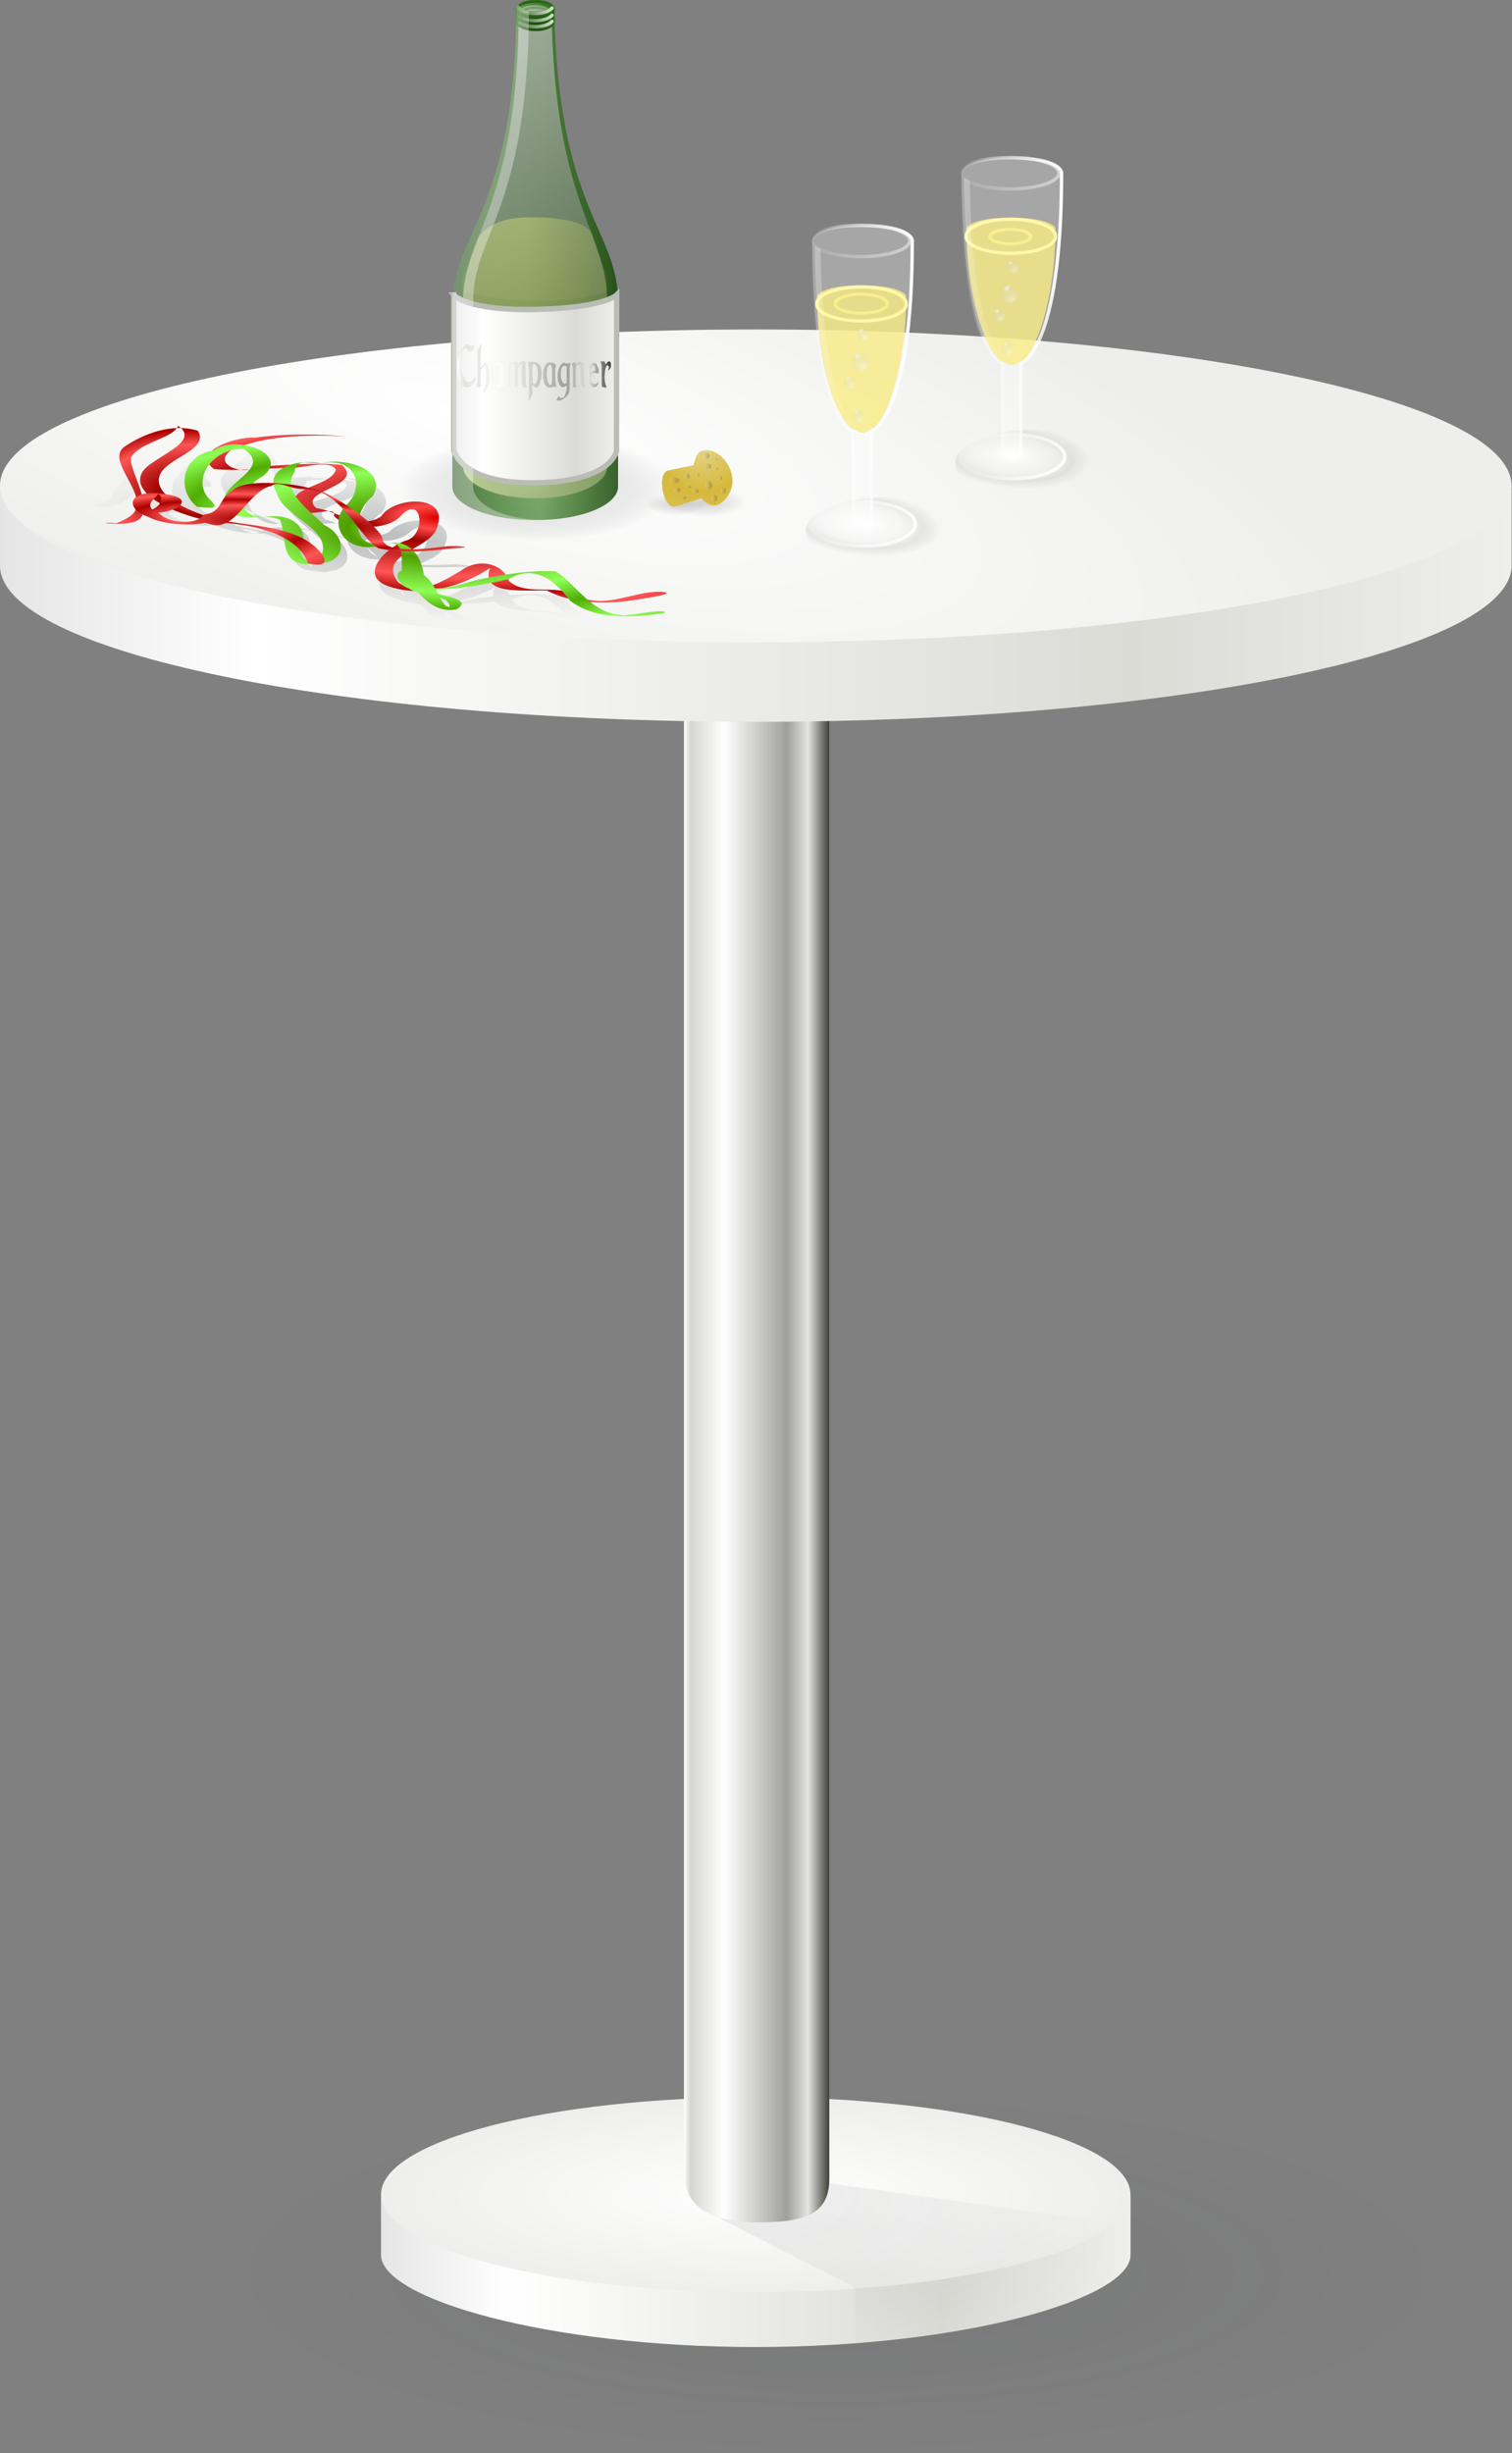 <?xml version="1.0" encoding="UTF-8"?>
<svg version="1.0" viewBox="0 0 225.48 365.68" xmlns="http://www.w3.org/2000/svg" xmlns:xlink="http://www.w3.org/1999/xlink">
<rect x="0" y="0" width="225.48" height="365.68" fill="#808080" stroke="none"/>
<defs>
<linearGradient id="g">
<stop stop-color="#d90000" offset="0"/>
<stop stop-color="#ff4848" offset=".151"/>
<stop stop-color="#9e0000" offset=".319"/>
<stop stop-color="#ff5656" offset=".769"/>
<stop stop-color="#ac0000" offset="1"/>
</linearGradient>
<linearGradient id="d">
<stop stop-color="#fff" stop-opacity="0" offset="0"/>
<stop stop-color="#fff" offset="1"/>
</linearGradient>
<linearGradient id="f">
<stop stop-color="#fff" offset="0"/>
<stop stop-color="#fff" stop-opacity="0" offset="1"/>
</linearGradient>
<linearGradient id="l">
<stop stop-color="#fff" offset="0"/>
<stop stop-color="#fff" stop-opacity="0" offset=".158"/>
<stop stop-color="#fff" stop-opacity="0" offset="1"/>
</linearGradient>
<linearGradient id="a">
<stop stop-color="#fff" offset="0"/>
<stop offset="1"/>
</linearGradient>
<linearGradient id="e">
<stop stop-color="#2f8314" stop-opacity=".498" offset="0"/>
<stop stop-color="#1a480b" offset="1"/>
</linearGradient>
<linearGradient id="k">
<stop stop-color="#fff" offset="0"/>
<stop stop-color="#d5d5d0" offset=".045"/>
<stop stop-color="#fff" offset=".274"/>
<stop stop-color="#9f9f9b" offset=".708"/>
<stop stop-color="#e4e4e3" offset=".854"/>
<stop stop-color="#3f3f38" offset="1"/>
</linearGradient>
<linearGradient id="h">
<stop stop-color="#e5e5e5" offset="0"/>
<stop stop-color="#fff" offset=".169"/>
<stop stop-color="#dbdbd6" offset=".75"/>
<stop stop-color="#eeeeec" offset="1"/>
</linearGradient>
<linearGradient id="m">
<stop stop-color="#fff" offset="0"/>
<stop stop-color="#eeeeec" offset="1"/>
</linearGradient>
<radialGradient id="aa" cx="166.5" cy="558.59" r="76.5" gradientTransform="matrix(1.346 0 0 .4 -45.176 339.03)" gradientUnits="userSpaceOnUse">
<stop stop-color="#2e3436" offset="0"/>
<stop stop-color="#2e3436" stop-opacity="0" offset="1"/>
</radialGradient>
<linearGradient id="bs" x1="35.092" x2="295.1" y1="273.71" y2="273.71" gradientTransform="matrix(.496 0 0 .512 83.229 421.73)" gradientUnits="userSpaceOnUse" xlink:href="#h"/>
<radialGradient id="z" cx="165.09" cy="255.33" r="128.4" gradientTransform="matrix(.502 0 0 .131 82.212 515.54)" gradientUnits="userSpaceOnUse" xlink:href="#m"/>
<radialGradient id="y" cx="157.82" cy="525.65" r="34.416" gradientTransform="matrix(-.153 .866 -2.072 -.367 1271 602.15)" gradientUnits="userSpaceOnUse">
<stop stop-color="#2e3436" offset="0"/>
<stop stop-color="#2e3436" stop-opacity="0" offset="1"/>
</radialGradient>
<linearGradient id="br" x1="152.74" x2="177.74" y1="413.4" y2="413.4" gradientUnits="userSpaceOnUse" xlink:href="#k"/>
<linearGradient id="bq" x1="35.092" x2="295.1" y1="273.71" y2="273.71" gradientUnits="userSpaceOnUse" xlink:href="#h"/>
<radialGradient id="x" cx="115.7" cy="198.02" r="128.4" gradientTransform="matrix(1.23 .372 -.11 .365 -5.363 127.76)" gradientUnits="userSpaceOnUse" xlink:href="#m"/>
<linearGradient id="bp" x1="123.87" x2="123.87" y1="172.7" y2="175.1" gradientTransform="matrix(-1 0 0 -1 254.4 346.7)" gradientUnits="userSpaceOnUse" xlink:href="#e"/>
<linearGradient id="bo" x1="123.87" x2="123.87" y1="172.7" y2="175.1" gradientTransform="matrix(-1 0 0 -1 254.4 347.72)" gradientUnits="userSpaceOnUse" xlink:href="#e"/>
<linearGradient id="bn" x1="123.87" x2="123.87" y1="172.7" y2="175.1" gradientTransform="matrix(-1 0 0 -1 254.4 348.65)" gradientUnits="userSpaceOnUse" xlink:href="#e"/>
<linearGradient id="bm" x1="124.01" x2="130.38" y1="173.39" y2="173.39" gradientTransform="matrix(-1 0 0 -1 254.4 348.51)" gradientUnits="userSpaceOnUse" xlink:href="#d"/>
<linearGradient id="bl" x1="124.01" x2="130.38" y1="173.39" y2="173.39" gradientTransform="matrix(-1 0 0 -1 254.4 347.28)" gradientUnits="userSpaceOnUse" xlink:href="#d"/>
<linearGradient id="bk" x1="124.01" x2="130.38" y1="173.39" y2="173.39" gradientTransform="matrix(-1 0 0 -1 254.4 346.23)" gradientUnits="userSpaceOnUse" xlink:href="#d"/>
<radialGradient id="j" cx="156.73" cy="257.91" r="5.558" gradientTransform="matrix(1 0 0 .367 0 163.35)" gradientUnits="userSpaceOnUse">
<stop stop-color="#2e3436" offset="0"/>
<stop stop-color="#2e3436" stop-opacity="0" offset="1"/>
</radialGradient>
<radialGradient id="w" cx="129.69" cy="259.54" r="20.248" gradientTransform="matrix(1.159 0 0 .448 -22.822 139.22)" gradientUnits="userSpaceOnUse">
<stop stop-color="#fff" offset="0"/>
<stop stop-color="#2e3436" stop-opacity="0" offset="1"/>
</radialGradient>
<radialGradient id="v" cx="111.05" cy="219.76" r="12.391" gradientTransform="matrix(-1.04 .252 -.753 -3.107 405.8 862.33)" gradientUnits="userSpaceOnUse">
<stop stop-color="#eee387" offset="0"/>
<stop stop-color="#eee387" stop-opacity=".627" offset="1"/>
</radialGradient>
<linearGradient id="bj" x1="112.89" x2="141.41" y1="216.26" y2="216.26" gradientUnits="userSpaceOnUse" xlink:href="#e"/>
<linearGradient id="bi" x1="114.84" x2="114.84" y1="172.47" y2="229.38" gradientUnits="userSpaceOnUse">
<stop stop-color="#fff" offset="0"/>
<stop stop-color="#fff" stop-opacity="0" offset="1"/>
</linearGradient>
<linearGradient id="bh" x1="112.91" x2="141.41" y1="216.25" y2="216.25" gradientUnits="userSpaceOnUse">
<stop stop-color="#1a480b" offset="0"/>
<stop stop-color="#2f8314" stop-opacity=".498" offset=".531"/>
<stop stop-color="#1a480b" offset="1"/>
</linearGradient>
<linearGradient id="bg" x1="112.91" x2="141.41" y1="239.03" y2="239.03" gradientTransform="matrix(.984 0 0 1.038 2.086 -9.66)" gradientUnits="userSpaceOnUse" xlink:href="#h"/>
<linearGradient id="bf" x1="160.59" x2="198" y1="166.85" y2="166.85" gradientUnits="userSpaceOnUse" xlink:href="#k"/>
<radialGradient id="u" cx="157.86" cy="250.71" r="6.069" gradientTransform="matrix(-1.914 1.845 -1.822 -1.889 914.95 431.36)" gradientUnits="userSpaceOnUse">
<stop stop-color="#e5d383" offset="0"/>
<stop stop-color="#d6b93c" offset=".449"/>
<stop stop-color="#dcc459" offset="1"/>
</radialGradient>
<linearGradient id="be" x1="156.24" x2="157.47" y1="251.74" y2="251.74" gradientUnits="userSpaceOnUse" xlink:href="#a"/>
<linearGradient id="bd" x1="158.71" x2="159.32" y1="253.78" y2="253.78" gradientUnits="userSpaceOnUse" xlink:href="#a"/>
<linearGradient id="bc" x1="156.36" x2="157.59" y1="255.01" y2="255.01" gradientUnits="userSpaceOnUse" xlink:href="#a"/>
<linearGradient id="bb" x1="159.08" x2="159.94" y1="255.94" y2="255.94" gradientUnits="userSpaceOnUse" xlink:href="#a"/>
<linearGradient id="ba" x1="154.88" x2="155.37" y1="253.28" y2="253.28" gradientUnits="userSpaceOnUse" xlink:href="#a"/>
<linearGradient id="az" x1="152.78" x2="153.76" y1="253.47" y2="253.47" gradientUnits="userSpaceOnUse" xlink:href="#a"/>
<linearGradient id="ay" x1="154.26" x2="155.25" y1="256" y2="256" gradientUnits="userSpaceOnUse" xlink:href="#a"/>
<linearGradient id="ax" x1="151.05" x2="152.16" y1="255.81" y2="255.81" gradientUnits="userSpaceOnUse" xlink:href="#a"/>
<linearGradient id="aw" x1="150.31" x2="151.91" y1="254.15" y2="254.15" gradientUnits="userSpaceOnUse" xlink:href="#a"/>
<linearGradient id="av" x1="153.15" x2="154.01" y1="255.32" y2="255.32" gradientUnits="userSpaceOnUse" xlink:href="#a"/>
<linearGradient id="au" x1="152.16" x2="153.15" y1="257.17" y2="257.17" gradientUnits="userSpaceOnUse" xlink:href="#a"/>
<linearGradient id="at" x1="158.09" x2="158.58" y1="250.56" y2="250.56" gradientUnits="userSpaceOnUse" xlink:href="#a"/>
<linearGradient id="as" x1="158.09" x2="158.58" y1="252.17" y2="252.17" gradientUnits="userSpaceOnUse" xlink:href="#a"/>
<linearGradient id="ar" x1="156.11" x2="157.1" y1="249.95" y2="249.95" gradientUnits="userSpaceOnUse" xlink:href="#a"/>
<linearGradient id="aq" x1="157.47" x2="158.46" y1="257.23" y2="257.23" gradientUnits="userSpaceOnUse" xlink:href="#a"/>
<linearGradient id="ap" x1="123.87" x2="123.87" y1="172.7" y2="175.1" gradientTransform="translate(0 1.817)" gradientUnits="userSpaceOnUse" xlink:href="#e"/>
<linearGradient id="ao" x1="123.87" x2="123.87" y1="172.7" y2="175.1" gradientTransform="translate(0 .794)" gradientUnits="userSpaceOnUse" xlink:href="#e"/>
<linearGradient id="an" x1="123.87" x2="123.87" y1="172.7" y2="175.1" gradientTransform="translate(0 -.133)" gradientUnits="userSpaceOnUse" xlink:href="#e"/>
<linearGradient id="am" x1="112.91" x2="128.25" y1="171.53" y2="260.97" gradientTransform="matrix(1 0 0 -1 0 744.09)" gradientUnits="userSpaceOnUse">
<stop stop-color="#fff" offset="0"/>
<stop stop-color="#fff" stop-opacity="0" offset=".5"/>
<stop stop-color="#fff" stop-opacity=".842" offset="1"/>
</linearGradient>
<linearGradient id="al" x1="124.01" x2="130.38" y1="173.39" y2="173.39" gradientUnits="userSpaceOnUse" xlink:href="#d"/>
<linearGradient id="ak" x1="124.01" x2="130.38" y1="173.39" y2="173.39" gradientTransform="translate(0 1.228)" gradientUnits="userSpaceOnUse" xlink:href="#d"/>
<linearGradient id="aj" x1="124.01" x2="130.38" y1="173.39" y2="173.39" gradientTransform="translate(0 2.28)" gradientUnits="userSpaceOnUse" xlink:href="#d"/>
<radialGradient id="i" cx="180.48" cy="257.58" r="10.128" gradientTransform="matrix(1.016 .106 -.038 .463 7.003 120.32)" gradientUnits="userSpaceOnUse">
<stop stop-color="#fff" offset="0"/>
<stop stop-color="#fff" stop-opacity="0" offset=".403"/>
<stop stop-opacity=".077" offset=".755"/>
<stop stop-opacity="0" offset="1"/>
</radialGradient>
<radialGradient id="t" cx="183.44" cy="259.74" r="10.128" gradientTransform="matrix(1.028 -4.3008e-7 1.5691e-7 .465 -5.07 138.95)" gradientUnits="userSpaceOnUse" xlink:href="#l"/>
<linearGradient id="ai" x1="193.85" x2="173.04" y1="264.76" y2="254.72" gradientUnits="userSpaceOnUse" xlink:href="#f"/>
<linearGradient id="ah" x1="174.55" x2="192.26" y1="236.08" y2="236.08" gradientUnits="userSpaceOnUse" xlink:href="#d"/>
<linearGradient id="ag" x1="192.43" x2="174.32" y1="216.19" y2="209.76" gradientTransform="matrix(.978 0 0 1 3.76 0)" gradientUnits="userSpaceOnUse" xlink:href="#f"/>
<linearGradient id="af" x1="132.03" x2="183.28" y1="251.67" y2="258.72" gradientUnits="userSpaceOnUse" xlink:href="#f"/>
<radialGradient id="c" cx="142.89" cy="210.43" r="2.413" gradientTransform="matrix(1.533 -1.007 .965 1.469 -279.19 45.438)" gradientUnits="userSpaceOnUse">
<stop stop-color="#fff" stop-opacity=".766" offset="0"/>
<stop stop-color="#bbb" stop-opacity="0" offset="1"/>
</radialGradient>
<radialGradient id="b" cx="141.48" cy="208.04" r="1.176" gradientTransform="matrix(.798 -.555 .382 .548 -50.866 172.42)" gradientUnits="userSpaceOnUse">
<stop stop-color="#eeeeec" offset="0"/>
<stop stop-color="#eeeeec" stop-opacity="0" offset="1"/>
</radialGradient>
<radialGradient id="s" cx="183.44" cy="259.74" r="10.128" gradientTransform="matrix(.918 -3.4887e-7 1.4014e-7 .377 40.821 152.08)" gradientUnits="userSpaceOnUse" xlink:href="#l"/>
<linearGradient id="ae" x1="193.85" x2="173.04" y1="264.76" y2="254.72" gradientTransform="matrix(.893 0 0 .811 45.349 39.363)" gradientUnits="userSpaceOnUse" xlink:href="#f"/>
<linearGradient id="ad" x1="174.55" x2="192.26" y1="236.08" y2="236.08" gradientTransform="translate(25.672 -11.634)" gradientUnits="userSpaceOnUse" xlink:href="#d"/>
<linearGradient id="ac" x1="192.43" x2="174.32" y1="216.19" y2="209.76" gradientTransform="matrix(.978 0 0 1 29.431 -11.634)" gradientUnits="userSpaceOnUse" xlink:href="#f"/>
<linearGradient id="ab" x1="132.03" x2="183.28" y1="251.67" y2="258.72" gradientTransform="translate(25.672 -11.634)" gradientUnits="userSpaceOnUse" xlink:href="#f"/>
<radialGradient id="r" cx="95.827" cy="259.92" r="47.865" gradientTransform="matrix(1.067 .131 -.034 .279 6.944 178.73)" gradientUnits="userSpaceOnUse">
<stop stop-color="#2e3436" offset="0"/>
<stop stop-color="#2e3436" stop-opacity="0" offset="1"/>
</radialGradient>
<radialGradient id="q" cx="106.01" cy="256.74" r="37.281" gradientTransform="matrix(1.073 .057 -.019 .352 1.415 164.18)" gradientUnits="userSpaceOnUse" xlink:href="#g" spreadMethod="reflect"/>
<radialGradient id="p" cx="104.18" cy="259.77" r="38.937" gradientTransform="matrix(1.073 .057 -.018 .34 1.17 168.79)" gradientUnits="userSpaceOnUse" spreadMethod="reflect">
<stop stop-color="#42d900" offset="0"/>
<stop stop-color="#98ff48" offset=".151"/>
<stop stop-color="#4f9e00" offset=".319"/>
<stop stop-color="#8fff56" offset=".769"/>
<stop stop-color="#50ac00" offset="1"/>
</radialGradient>
<radialGradient id="o" cx="67.912" cy="254.51" r="20.392" gradientTransform="matrix(1.073 .057 -.029 .542 4.046 114.79)" gradientUnits="userSpaceOnUse" xlink:href="#g" spreadMethod="reflect"/>
<radialGradient id="n" cx="83.883" cy="259.47" r="26.756" gradientTransform="matrix(1.073 .057 -.008 .145 -1.518 219.24)" gradientUnits="userSpaceOnUse" xlink:href="#g" spreadMethod="reflect"/>
</defs>
<g transform="translate(-52.355 -199.53)">
<g transform="matrix(.867 0 0 .867 21.925 50.78)">
<path d="m282 562.59c0 16.91-46.14 30.62-103 30.62s-103-13.71-103-30.62c0-16.9 46.14-30.61 103-30.61s103 13.71 103 30.61z" fill="url(#aa)" opacity=".1"/>
<path d="m229.56 549.24c-49.5-1.62-73.04-2.85-128.93 0v10c0 7.59 28.88 15.84 64.46 15.84 35.59 0 64.47-8.25 64.47-15.84v-10z" fill="url(#bs)"/>
<path d="m229.55 548.88c0 9.26-28.87 16.77-64.46 16.77-35.58 0-64.46-7.51-64.46-16.77 0-9.25 28.88-16.76 64.46-16.76 35.59 0 64.46 7.51 64.46 16.76z" fill="url(#z)"/>
<path d="m176.26 546.72-20.54 4.63 26.47 13.49 0.14 9.63c21.21-1.59 37.64-6.01 44.23-10.88l0.1-9.81-50.4-7.06z" fill="url(#y)" fill-rule="evenodd" opacity=".1"/>
<path d="m152.74 273.16h25v273.03c0 6.13-4.32 7.46-12.5 7.46-8.09 0-12.5-2.83-12.5-8.69v-271.8z" fill="url(#br)"/>
<path d="m295.09 255.09c-99.82-3.16-147.28-5.58-260 0l4e-3 13.44c-4e-3 0.09 0 0.17 0 0.25 0 14.84 58.24 26.88 130 26.88s130-12.04 130-26.88c0-0.08 0.01-0.16 0-0.25v-13.44z" fill="url(#bq)"/>
<path d="m295.09 255.1c0 14.84-58.24 26.89-130 26.89-71.759 0-130-12.05-130-26.89 1e-3 -14.84 58.241-26.89 130-26.89 71.76 0 130 12.05 130 26.89z" fill="url(#x)"/>
<path d="m130.18 173.91c0.16-0.04 0.28-0.17 0.33-0.32 0.05-0.16 0.02-0.77-0.08-0.9 0 0-0.07-0.11-0.19-0.22-0.12-0.1-0.31-0.24-0.56-0.37-0.5-0.26-1.29-0.49-2.47-0.5-1.2-0.01-1.97 0.23-2.47 0.5-0.25 0.13-0.44 0.26-0.56 0.37-0.12 0.12-0.19 0.25-0.19 0.25-0.13 0.16-0.16 0.81-0.07 0.99 0.08 0.19 0.27 0.3 0.47 0.29 0.21-0.01 0.38-0.14 0.45-0.34l0.03-0.03c0.05-0.05 0.18-0.13 0.34-0.22 0.33-0.17 0.94-0.38 2-0.37 1.07 0.01 1.69 0.23 2.03 0.41 0.18 0.08 0.26 0.16 0.32 0.21 0.05 0.06 0.03 0.04 0.03 0.04 0.12 0.2 0.37 0.29 0.59 0.21z" fill="url(#bp)" fill-rule="evenodd"/>
<path d="m130.18 174.94c0.16-0.05 0.28-0.17 0.33-0.33 0.05-0.15 0.02-0.76-0.08-0.89 0 0-0.07-0.11-0.19-0.22s-0.31-0.25-0.56-0.38c-0.5-0.25-1.29-0.49-2.47-0.5-1.2-0.01-1.97 0.24-2.47 0.5-0.25 0.13-0.44 0.26-0.56 0.38-0.12 0.11-0.19 0.25-0.19 0.25-0.13 0.15-0.16 0.8-0.07 0.99 0.08 0.18 0.27 0.29 0.47 0.28 0.21-0.01 0.38-0.14 0.45-0.33l0.03-0.03c0.05-0.05 0.18-0.14 0.34-0.22 0.33-0.18 0.94-0.39 2-0.38 1.07 0.01 1.69 0.23 2.03 0.41 0.18 0.09 0.26 0.17 0.32 0.22l0.03 0.03c0.12 0.2 0.37 0.29 0.59 0.22z" fill="url(#bo)" fill-rule="evenodd"/>
<path d="m130.18 175.86c0.16-0.04 0.28-0.17 0.33-0.32 0.05-0.16 0.02-0.77-0.08-0.9 0 0-0.07-0.11-0.19-0.22s-0.31-0.24-0.56-0.37c-0.5-0.26-1.29-0.49-2.47-0.5-1.2-0.01-1.97 0.23-2.47 0.5-0.25 0.13-0.44 0.26-0.56 0.37-0.12 0.12-0.19 0.25-0.19 0.25-0.13 0.16-0.16 0.81-0.07 0.99 0.08 0.19 0.27 0.3 0.47 0.29 0.21-0.01 0.38-0.14 0.45-0.34l0.03-0.03c0.05-0.05 0.18-0.13 0.34-0.22 0.33-0.17 0.94-0.38 2-0.37 1.07 0.01 1.69 0.23 2.03 0.41 0.18 0.08 0.26 0.16 0.32 0.21 0.05 0.06 0.03 0.04 0.03 0.04 0.12 0.2 0.37 0.29 0.59 0.21z" fill="url(#bn)" fill-rule="evenodd"/>
<path d="m130.14 175.65c-1.28-1.45-4.8-1.22-5.78-0.1" fill="none" opacity=".8" stroke="url(#bm)" stroke-linecap="round" stroke-linejoin="round" stroke-width=".577"/>
<path d="m130.14 174.42c-1.28-1.44-4.8-1.22-5.78-0.1" fill="none" opacity=".8" stroke="url(#bl)" stroke-linecap="round" stroke-linejoin="round" stroke-width=".577"/>
<path d="m130.14 173.37c-1.28-1.45-4.8-1.22-5.78-0.1" fill="none" opacity=".8" stroke="url(#bk)" stroke-linecap="round" stroke-linejoin="round" stroke-width=".577"/>
<path transform="matrix(1.242 0 0 1.242 -37.995 -62.524)" d="m162.29 257.91c0 1.13-2.49 2.04-5.56 2.04s-5.56-0.91-5.56-2.04c0-1.12 2.49-2.03 5.56-2.03s5.56 0.91 5.56 2.03z" fill="url(#j)" opacity=".2"/>
<path transform="matrix(.939 0 0 .939 4.188 16.002)" d="m162.29 257.91c0 1.13-2.49 2.04-5.56 2.04s-5.56-0.91-5.56-2.04c0-1.12 2.49-2.03 5.56-2.03s5.56 0.91 5.56 2.03z" fill="url(#j)" opacity=".2"/>
<path d="m151.01 255.39c0 5.01-10.51 9.07-23.47 9.07s-23.48-4.06-23.48-9.07c0-5 10.52-9.06 23.48-9.06s23.47 4.06 23.47 9.06z" fill="url(#w)" opacity=".4"/>
<path d="m126.48 208.92c-6.47 0-8.25 2.33-9.51 3.87-3.27 10.18-2.22 4.51-2.22 10.52v28.44c0 3.04 5.43 5.47 12.16 5.47h0.5c6.72 0 12.12-2.43 12.12-5.47v-28.44c0-6.41 0.59-1.56-2.64-11.73-0.98-1.44-3.94-2.66-10.41-2.66z" fill="url(#v)" opacity=".7"/>
<path d="m130.41 173.04c0.7 34.83 11 38.03 11 50.42v31.72c0 3.21-6.23 5.79-13.98 5.79h-0.56c-7.75 0-13.98-2.58-13.98-5.79v-31.72c0-11.69 10.77-15.6 11-50.42 0.05-1.94 6.49-2.05 6.52 0z" fill="url(#bj)" opacity=".5"/>
<path d="m127.16 172.47c-1.41 0.01-2.83 0.52-2.85 1.44-0.19 31.36-8.62 37.72-9.47 47.78 3.97 1.06 8.17 1.65 12.54 1.65 4.19 0 8.26-0.54 12.09-1.53-0.72-10.7-8.92-16.33-9.5-47.9-0.01-0.97-1.41-1.45-2.81-1.44z" fill="url(#bi)" opacity=".4"/>
<path d="m127.16 171.53c-1.62 0.02-3.23 0.53-3.25 1.5-0.24 34.83-11 38.75-11 50.44v31.72c0 3.21 6.22 5.78 13.97 5.78h0.56c7.74 0 13.97-2.57 13.97-5.78v-31.72c0-12.39-10.3-15.61-11-50.44-0.02-1.02-1.63-1.51-3.25-1.5zm0 0.94c1.4-0.01 2.8 0.47 2.81 1.44 0.61 33.01 9.56 37.66 9.56 49.4v28.44c0 3.04-5.4 5.47-12.12 5.47h-0.5c-6.73 0-12.16-2.43-12.16-5.47v-28.44c0-11.07 9.36-16.4 9.56-49.4 0.02-0.92 1.44-1.43 2.85-1.44z" fill="url(#bh)" opacity=".7"/>
<path d="m113.14 222.29v26.61s1.02 5.87 14 5.68c13.21-0.19 14-5.48 14-5.48l0.03-26.81s-2.18 2.23-14.01 2.48c-11.84 0.24-14.02-2.48-14.02-2.48z" fill="url(#bg)" stroke="#babdb6" stroke-width=".923"/>
<path transform="scale(.708 1.412)" d="m165.11 167.55c-0.14 0.28-0.38 0.54-0.72 0.77-0.35 0.23-0.8 0.34-1.35 0.34-0.83 0-1.44-0.21-1.85-0.65-0.4-0.44-0.6-1.02-0.6-1.74 0-0.55 0.15-1.03 0.46-1.46 0.3-0.44 0.66-0.78 1.08-1.01 0.42-0.24 0.79-0.36 1.12-0.36 0.06 0 0.19 0.04 0.39 0.11 0.21 0.07 0.35 0.11 0.41 0.11 0.09-0.03 0.18-0.07 0.27-0.1s0.14-0.05 0.16-0.06h0.21v0.31c-0.11 0.2-0.23 0.34-0.36 0.42-0.14 0.08-0.3 0.12-0.5 0.12-0.31 0-0.55-0.08-0.72-0.24-0.16-0.16-0.28-0.24-0.34-0.24-0.42 0-0.73 0.18-0.92 0.55-0.2 0.36-0.3 0.84-0.3 1.42 0 0.59 0.19 1.1 0.57 1.53 0.38 0.44 0.83 0.65 1.34 0.65 0.28 0 0.53-0.05 0.78-0.14 0.25-0.11 0.47-0.23 0.66-0.39h0.16l0.05 0.06m3.45-0.2c0 0.37-0.09 0.7-0.27 1.01s-0.56 0.6-1.15 0.88h-0.21c0.34-0.33 0.56-0.64 0.67-0.91 0.11-0.28 0.17-0.64 0.17-1.08 0-0.25-0.04-0.53-0.12-0.82s-0.21-0.44-0.4-0.44c-0.2 0.12-0.4 0.25-0.6 0.39s-0.3 0.25-0.3 0.35v1.36l0.06 0.27c0.02 0.09 0.04 0.17 0.05 0.23-0.07 0.02-0.17 0.03-0.3 0.04-0.12 0.01-0.24 0.02-0.37 0.02-0.18 0-0.3-0.01-0.37-0.04 0.09-0.46 0.14-0.76 0.17-0.91 0.02-0.15 0.03-0.27 0.03-0.35v-1.46c0-0.04-0.01-0.29-0.05-0.73-0.03-0.45-0.05-0.7-0.05-0.74 0-0.24 0.1-0.44 0.31-0.58 0.2-0.14 0.45-0.3 0.74-0.47h0.1c-0.08 0.22-0.16 0.43-0.24 0.64-0.05 0.31-0.08 0.81-0.08 1.51 0 0.07 0.01 0.13 0.01 0.2s0.01 0.15 0.02 0.22c0 0.07-0.01 0.14-0.03 0.21h0.11c0.21 0 0.38-0.08 0.5-0.24 0.11-0.15 0.21-0.23 0.29-0.23 0.35 0 0.65 0.15 0.92 0.45 0.26 0.3 0.39 0.71 0.39 1.22m3.61 1.3c-0.44-0.04-0.72-0.06-0.84-0.06-0.07 0-0.13 0.02-0.19 0.05-0.05 0.03-0.25 0.04-0.58 0.04-0.54 0-0.94-0.14-1.22-0.42-0.26-0.29-0.4-0.67-0.4-1.15 0-0.45 0.15-0.8 0.45-1.06 0.29-0.26 0.67-0.39 1.12-0.39h0.83l0.73 0.26c-0.04 0.13-0.08 0.26-0.11 0.38s-0.05 0.31-0.05 0.55c0 0.26 0.02 0.55 0.05 0.87 0.04 0.32 0.11 0.63 0.21 0.93m-1.04-1.37v-0.19c0-0.06 0.01-0.13 0.01-0.2 0-0.39-0.04-0.65-0.13-0.78-0.08-0.13-0.19-0.19-0.35-0.19-0.29 0-0.5 0.12-0.63 0.36-0.13 0.23-0.2 0.5-0.2 0.79 0 0.37 0.09 0.68 0.28 0.93 0.19 0.24 0.41 0.37 0.66 0.37 0.15 0 0.25-0.08 0.3-0.23 0.04-0.16 0.06-0.37 0.06-0.65v-0.21m6.43 1.39h-0.54c-0.25 0-0.44-0.05-0.54-0.15-0.11-0.1-0.17-0.33-0.17-0.68v-1.95h-0.44c-0.11 0.05-0.22 0.11-0.33 0.16-0.11 0.07-0.16 0.16-0.16 0.27v2.35h-0.76v-1.85c0-0.36-0.02-0.62-0.05-0.76-0.04-0.15-0.15-0.23-0.33-0.23-0.28 0-0.45 0.09-0.54 0.27-0.08 0.18-0.12 0.44-0.12 0.77 0 0.19 0.01 0.43 0.03 0.73 0.02 0.31 0.03 0.51 0.03 0.62 0 0.1-0.01 0.18-0.01 0.26-0.01 0.07-0.03 0.13-0.05 0.19h-0.29c-0.11 0.01-0.21 0.01-0.32 0.01h-0.14c-0.06 0-0.11 0-0.13-0.01 0.05-0.07 0.09-0.17 0.12-0.28 0.04-0.11 0.05-0.22 0.05-0.32v-1.48c0-0.18-0.05-0.35-0.15-0.51s-0.16-0.26-0.18-0.3l0.93-0.18c0.08 0 0.14 0.01 0.16 0.05 0.03 0.06 0.06 0.12 0.08 0.18 0.04 0 0.18-0.05 0.41-0.14 0.23-0.1 0.45-0.14 0.66-0.14h0.08c0.13 0 0.25 0.02 0.35 0.06s0.17 0.13 0.22 0.28c0.18-0.09 0.38-0.17 0.58-0.26s0.45-0.13 0.74-0.13c0.14 0 0.26 0.02 0.35 0.05 0.1 0.03 0.14 0.11 0.14 0.23v1.15c0 0.8 0.04 1.25 0.12 1.35 0.09 0.1 0.15 0.23 0.2 0.39m3.6-1.61c0 0.31-0.14 0.66-0.4 1.06-0.26 0.39-0.57 0.58-0.91 0.58-0.05 0-0.18-0.03-0.37-0.09-0.19-0.07-0.37-0.17-0.54-0.3-0.02 0.13-0.02 0.23-0.03 0.31v0.79c0 0.06-0.1 0.2-0.29 0.42-0.2 0.22-0.43 0.39-0.69 0.51 0.01-0.06 0.04-0.18 0.09-0.34 0.06-0.16 0.08-0.26 0.08-0.31v-3.07c0-0.15-0.03-0.33-0.1-0.52-0.07-0.21-0.13-0.38-0.18-0.52 0.13-0.03 0.22-0.05 0.28-0.05 0.04 0 0.08 0.01 0.13 0.03 0.06 0.01 0.1 0.02 0.14 0.02h0.59c0.42 0 0.79 0.03 1.1 0.09 0.3 0.06 0.56 0.2 0.77 0.42 0.22 0.22 0.33 0.54 0.33 0.97m-0.93-0.05c0-0.32-0.07-0.6-0.22-0.82-0.14-0.21-0.36-0.32-0.66-0.32-0.19 0-0.31 0.04-0.36 0.13s-0.08 0.25-0.08 0.48v0.24c0 0.66 0.03 1.08 0.08 1.27 0.04 0.18 0.17 0.27 0.36 0.27 0.33 0 0.56-0.13 0.68-0.39 0.13-0.26 0.2-0.55 0.2-0.86m4.51 1.64c-0.44-0.04-0.72-0.06-0.84-0.06-0.07 0-0.14 0.02-0.19 0.05s-0.25 0.04-0.58 0.04c-0.54 0-0.95-0.14-1.22-0.42-0.27-0.29-0.4-0.67-0.4-1.15 0-0.45 0.15-0.8 0.44-1.06 0.3-0.26 0.67-0.39 1.13-0.39h0.83l0.73 0.26c-0.04 0.13-0.08 0.26-0.11 0.38s-0.05 0.31-0.05 0.55c0 0.26 0.02 0.55 0.05 0.87 0.04 0.32 0.11 0.63 0.21 0.93m-1.04-1.37v-0.19c0-0.06 0-0.13 0.01-0.2 0-0.39-0.04-0.65-0.13-0.78-0.08-0.13-0.2-0.19-0.35-0.19-0.29 0-0.5 0.12-0.63 0.36-0.14 0.23-0.2 0.5-0.2 0.79 0 0.37 0.09 0.68 0.28 0.93 0.19 0.24 0.41 0.37 0.66 0.37 0.15 0 0.25-0.08 0.29-0.23 0.05-0.16 0.07-0.37 0.07-0.65v-0.21m4.44-1.35c-0.05 0.09-0.09 0.17-0.12 0.24s-0.04 0.13-0.04 0.18v2.46c0 0.31-0.16 0.57-0.49 0.78-0.32 0.21-0.65 0.36-0.99 0.46-0.33 0.1-0.61 0.17-0.83 0.23h-0.84v-0.11c0.19-0.15 0.29-0.25 0.31-0.32 0.01-0.06 0.02-0.11 0.03-0.15 0.11 0.06 0.23 0.12 0.35 0.18 0.13 0.05 0.27 0.08 0.42 0.08 0.39 0 0.68-0.08 0.84-0.26 0.17-0.17 0.32-0.43 0.46-0.79v-0.41l-0.05-0.06c-0.08 0.04-0.23 0.09-0.44 0.14-0.22 0.05-0.38 0.07-0.5 0.07-0.25 0-0.52-0.11-0.79-0.35-0.28-0.23-0.42-0.57-0.42-1.01 0-0.34 0.1-0.64 0.29-0.88 0.19-0.25 0.41-0.43 0.65-0.55 0.25-0.13 0.44-0.19 0.58-0.19 0.07 0.02 0.15 0.05 0.25 0.07 0.11 0.02 0.25 0.03 0.45 0.03 0.13 0 0.26-0.01 0.4-0.02s0.29-0.04 0.48-0.08v0.26m-0.9 1.94v-1.63c0-0.09-0.04-0.14-0.13-0.17-0.09-0.02-0.2-0.04-0.34-0.04-0.29 0-0.52 0.08-0.69 0.23-0.17 0.14-0.25 0.4-0.25 0.76 0 0.4 0.1 0.7 0.32 0.9 0.21 0.21 0.42 0.31 0.62 0.31 0.15 0 0.26-0.02 0.35-0.07 0.08-0.04 0.12-0.14 0.12-0.29m4.75 0.85h-0.82c-0.2-0.09-0.33-0.22-0.39-0.4-0.06-0.17-0.09-0.41-0.09-0.7v-1.31c0-0.18-0.05-0.29-0.14-0.35s-0.21-0.08-0.36-0.08c-0.3 0-0.5 0.05-0.59 0.16-0.1 0.11-0.15 0.29-0.15 0.55 0 0.15 0.01 0.28 0.01 0.39s0.01 0.21 0.01 0.3c0 0.33 0.01 0.59 0.02 0.79s0.05 0.4 0.11 0.59l-0.99 0.01c0.06-0.07 0.1-0.17 0.13-0.28s0.05-0.22 0.05-0.32v-1.48c0-0.18-0.05-0.35-0.16-0.51-0.1-0.16-0.15-0.26-0.17-0.3l0.69-0.19c0.13 0 0.21 0.03 0.25 0.1 0.04 0.06 0.08 0.13 0.12 0.19 0.21-0.12 0.41-0.2 0.6-0.25 0.19-0.06 0.35-0.09 0.5-0.09 0.06 0 0.19 0.02 0.4 0.06 0.2 0.04 0.36 0.09 0.48 0.17-0.07 0.23-0.1 0.51-0.1 0.84 0 0.42 0.03 0.76 0.1 1.03 0.07 0.26 0.16 0.48 0.27 0.67 0.12 0.19 0.19 0.32 0.22 0.41m3.03-0.7c-0.06 0.16-0.19 0.3-0.37 0.43s-0.44 0.19-0.78 0.19c-0.48 0-0.87-0.13-1.17-0.4-0.3-0.28-0.45-0.63-0.45-1.06 0-0.34 0.13-0.67 0.39-0.99 0.27-0.32 0.64-0.48 1.13-0.48 0.34 0 0.58 0.05 0.73 0.15 0.14 0.1 0.32 0.33 0.52 0.68v0.37c-0.09 0.02-0.18 0.04-0.27 0.05-0.08 0.01-0.14 0.02-0.2 0.02s-0.17-0.01-0.34-0.03c-0.17-0.03-0.3-0.04-0.39-0.04-0.25 0-0.43 0.06-0.55 0.17-0.13 0.1-0.19 0.24-0.19 0.41 0 0.21 0.1 0.4 0.3 0.55 0.2 0.16 0.45 0.23 0.75 0.23 0.14 0 0.28-0.02 0.41-0.07 0.14-0.04 0.27-0.1 0.38-0.18h0.1m-0.89-1.37v-0.31c-0.07-0.11-0.14-0.19-0.19-0.24-0.04-0.05-0.16-0.08-0.33-0.08-0.12 0-0.24 0.11-0.37 0.33-0.05 0.12-0.11 0.24-0.16 0.35v0.21c0.16-0.1 0.31-0.17 0.45-0.2 0.14-0.04 0.27-0.06 0.4-0.06h0.2m3.87-0.71c0 0.15-0.02 0.26-0.07 0.32-0.06 0.06-0.21 0.17-0.46 0.33h-0.17c0.05-0.05 0.1-0.1 0.15-0.16 0.04-0.05 0.07-0.11 0.07-0.17s-0.04-0.12-0.12-0.18c-0.07-0.06-0.14-0.09-0.2-0.09-0.25 0-0.44 0.16-0.57 0.49-0.12 0.32-0.19 0.72-0.19 1.18 0.03 0.12 0.07 0.26 0.12 0.41 0.06 0.16 0.16 0.33 0.31 0.52v0.11h-0.27c-0.06-0.02-0.12-0.03-0.17-0.04-0.06-0.01-0.12-0.02-0.18-0.02-0.03 0-0.07 0-0.12 0.01h-0.1c-0.11 0-0.18-0.03-0.23-0.1-0.04-0.07-0.06-0.22-0.06-0.46v-1.93c0-0.12-0.03-0.23-0.1-0.34-0.09-0.13-0.17-0.23-0.22-0.31h0.97c0.11 0.08 0.17 0.13 0.19 0.16 0.02 0.02 0.05 0.09 0.1 0.22 0.01-0.01 0.11-0.07 0.3-0.19 0.19-0.13 0.35-0.19 0.49-0.19 0.21 0 0.35 0.04 0.42 0.1 0.08 0.07 0.11 0.18 0.11 0.33" fill="url(#bf)"/>
<path d="m150.18 252.42c-2.34 0.24-0.98 7.16 1.24 6.17l4.32-1.36s1.11 1.36 2.35 1.24c1.23-0.12 3.33-2.22 2.96-4.82-0.37-2.59-2.22-4.2-3.58-4.57-2.3-0.42-2.58 0.59-3.09 2.47l-4.2 0.87z" fill="url(#u)" fill-rule="evenodd"/>
<path d="m157.47 251.74c0 0.24-0.28 0.43-0.62 0.43s-0.61-0.19-0.61-0.43 0.27-0.43 0.61-0.43 0.62 0.19 0.62 0.43z" fill="url(#be)" opacity=".2"/>
<path d="m159.32 253.78c0 0.2-0.14 0.37-0.31 0.37s-0.3-0.17-0.3-0.37c0-0.21 0.13-0.37 0.3-0.37s0.31 0.16 0.31 0.37z" fill="url(#bd)" opacity=".2"/>
<path d="m157.59 255.01c0 0.41-0.27 0.74-0.61 0.74s-0.62-0.33-0.62-0.74 0.28-0.74 0.62-0.74 0.61 0.33 0.61 0.74z" fill="url(#bc)" opacity=".2"/>
<path d="m159.94 255.94c0 0.3-0.19 0.55-0.43 0.55s-0.43-0.25-0.43-0.55c0-0.31 0.19-0.56 0.43-0.56s0.43 0.25 0.43 0.56z" fill="url(#bb)" opacity=".2"/>
<path d="m155.37 253.28c0 0.14-0.11 0.25-0.25 0.25-0.13 0-0.24-0.11-0.24-0.25 0-0.13 0.11-0.25 0.24-0.25 0.14 0 0.25 0.12 0.25 0.25z" fill="url(#ba)" opacity=".2"/>
<path d="m153.76 253.47c0 0.24-0.22 0.43-0.49 0.43s-0.49-0.19-0.49-0.43 0.22-0.44 0.49-0.44 0.49 0.2 0.49 0.44z" fill="url(#az)" opacity=".2"/>
<path d="m155.25 256c0 0.2-0.22 0.37-0.5 0.37-0.27 0-0.49-0.17-0.49-0.37 0-0.21 0.22-0.37 0.49-0.37 0.28 0 0.5 0.16 0.5 0.37z" fill="url(#ay)" opacity=".2"/>
<path d="m152.16 255.81c0 0.24-0.25 0.44-0.56 0.44-0.3 0-0.55-0.2-0.55-0.44s0.25-0.43 0.55-0.43c0.31 0 0.56 0.19 0.56 0.43z" fill="url(#ax)" opacity=".2"/>
<path d="m151.91 254.15c0 0.27-0.36 0.49-0.8 0.49s-0.8-0.22-0.8-0.49c0-0.28 0.36-0.5 0.8-0.5s0.8 0.22 0.8 0.5z" fill="url(#aw)" opacity=".2"/>
<path d="m154.01 255.32c0 0.1-0.19 0.18-0.43 0.18s-0.43-0.08-0.43-0.18 0.19-0.19 0.43-0.19 0.43 0.09 0.43 0.19z" fill="url(#av)" opacity=".2"/>
<path d="m153.15 257.17c0 0.17-0.22 0.31-0.5 0.31-0.27 0-0.49-0.14-0.49-0.31s0.22-0.31 0.49-0.31c0.28 0 0.5 0.14 0.5 0.31z" fill="url(#au)" opacity=".2"/>
<path d="m158.58 250.56c0 0.14-0.11 0.25-0.25 0.25-0.13 0-0.24-0.11-0.24-0.25 0-0.13 0.11-0.24 0.24-0.24 0.14 0 0.25 0.11 0.25 0.24z" fill="url(#at)" opacity=".2"/>
<path d="m158.58 252.17c0 0.14-0.11 0.25-0.25 0.25-0.13 0-0.24-0.11-0.24-0.25s0.11-0.25 0.24-0.25c0.14 0 0.25 0.11 0.25 0.25z" fill="url(#as)" opacity=".2"/>
<path d="m157.1 249.95c0 0.27-0.22 0.49-0.49 0.49-0.28 0-0.5-0.22-0.5-0.49 0-0.28 0.22-0.5 0.5-0.5 0.27 0 0.49 0.22 0.49 0.5z" fill="url(#ar)" opacity=".2"/>
<path d="m158.46 257.23c0 0.34-0.22 0.62-0.5 0.62-0.27 0-0.49-0.28-0.49-0.62s0.22-0.61 0.49-0.61c0.28 0 0.5 0.27 0.5 0.61z" fill="url(#aq)" opacity=".2"/>
<path d="m124.22 174.6c-0.16 0.05-0.28 0.17-0.33 0.32-0.05 0.16-0.02 0.77 0.08 0.9 0 0 0.07 0.11 0.19 0.22s0.31 0.25 0.56 0.37c0.5 0.26 1.29 0.49 2.47 0.5 1.2 0.01 1.97-0.23 2.47-0.5 0.25-0.13 0.44-0.26 0.56-0.37 0.12-0.12 0.19-0.25 0.19-0.25 0.13-0.15 0.16-0.81 0.08-0.99-0.09-0.18-0.28-0.3-0.48-0.29-0.2 0.02-0.38 0.15-0.45 0.34l-0.03 0.03c-0.05 0.05-0.18 0.13-0.34 0.22-0.33 0.17-0.94 0.38-2 0.37-1.07-0.01-1.69-0.23-2.03-0.4-0.17-0.09-0.26-0.17-0.32-0.22l-0.03-0.03c-0.12-0.21-0.37-0.3-0.59-0.22z" fill="url(#ap)" fill-rule="evenodd"/>
<path d="m124.22 173.58c-0.16 0.04-0.28 0.17-0.33 0.32-0.05 0.16-0.02 0.77 0.08 0.9 0 0 0.07 0.11 0.19 0.22s0.31 0.24 0.56 0.37c0.5 0.26 1.29 0.49 2.47 0.5 1.2 0.01 1.97-0.23 2.47-0.5 0.25-0.13 0.44-0.26 0.56-0.37 0.12-0.12 0.19-0.25 0.19-0.25 0.13-0.15 0.16-0.81 0.08-0.99-0.09-0.19-0.28-0.3-0.48-0.29s-0.38 0.14-0.45 0.34l-0.03 0.03c-0.05 0.05-0.18 0.13-0.34 0.22-0.33 0.17-0.94 0.38-2 0.37-1.07-0.01-1.69-0.23-2.03-0.41-0.17-0.08-0.26-0.16-0.32-0.21-0.05-0.06-0.03-0.04-0.03-0.04-0.12-0.2-0.37-0.29-0.59-0.21z" fill="url(#ao)" fill-rule="evenodd"/>
<path d="m124.22 172.65c-0.16 0.05-0.28 0.17-0.33 0.32-0.05 0.16-0.02 0.77 0.08 0.9 0 0 0.07 0.11 0.19 0.22s0.31 0.25 0.56 0.37c0.5 0.26 1.29 0.49 2.47 0.5 1.2 0.01 1.97-0.23 2.47-0.5 0.25-0.13 0.44-0.26 0.56-0.37 0.12-0.12 0.19-0.25 0.19-0.25 0.13-0.15 0.16-0.81 0.08-0.99-0.09-0.18-0.28-0.3-0.48-0.29-0.2 0.02-0.38 0.15-0.45 0.34l-0.03 0.03c-0.05 0.05-0.18 0.13-0.34 0.22-0.33 0.17-0.94 0.38-2 0.37-1.07-0.01-1.69-0.23-2.03-0.4-0.17-0.09-0.26-0.17-0.32-0.22l-0.03-0.03c-0.12-0.21-0.37-0.3-0.59-0.22z" fill="url(#an)" fill-rule="evenodd"/>
<path d="m124.22 172.38c-0.2 0.19-0.31 0.4-0.31 0.65-0.24 34.83-11 38.75-11 50.44v31.72c0 3.21 6.22 5.78 13.97 5.78h1.21c-6.49-0.15-11.62-2.67-11.62-5.78v-31.72c0-11.64 9.34-15.59 9.62-49.97-0.8-0.2-1.44-0.61-1.87-1.12z" fill="url(#am)" opacity=".4"/>
<path d="m124.26 172.87c1.28 1.44 4.8 1.21 5.79 0.09" fill="none" opacity=".8" stroke="url(#al)" stroke-linecap="round" stroke-linejoin="round" stroke-width=".577"/>
<path d="m124.26 174.09c1.28 1.45 4.8 1.22 5.79 0.1" fill="none" opacity=".8" stroke="url(#ak)" stroke-linecap="round" stroke-linejoin="round" stroke-width=".577"/>
<path d="m124.26 175.15c1.28 1.44 4.8 1.21 5.79 0.09" fill="none" opacity=".8" stroke="url(#aj)" stroke-linecap="round" stroke-linejoin="round" stroke-width=".577"/>
<path transform="matrix(.452 0 0 .394 126.12 123.72)" d="m190.73 224.67a7.659 3.042 0 1 1-15.31 0 7.659 3.042 0 1 1 15.31 0z" fill="none" stroke="#fff8ab" stroke-linecap="round" stroke-linejoin="round" stroke-width="1.366"/>
<path transform="matrix(.581 0 0 .52 76.864 106.95)" d="m190.73 224.67a7.659 3.042 0 1 1-15.31 0 7.659 3.042 0 1 1 15.31 0z" fill="none" stroke="#fff8ab" stroke-linecap="round" stroke-linejoin="round" stroke-width="1.048"/>
<path transform="matrix(1.326 0 0 1.181 -56.114 -43.958)" d="m193.57 259.74a10.128 4.71 0 1 1-20.25 0 10.128 4.71 0 1 1 20.25 0z" fill="url(#i)"/>
<path transform="matrix(.893 0 0 .811 19.677 50.997)" d="m193.57 259.74c0 2.6-4.54 4.71-10.13 4.71s-10.12-2.11-10.12-4.71 4.53-4.71 10.12-4.71 10.13 2.11 10.13 4.71z" fill="url(#t)" stroke="url(#ai)" stroke-linecap="round" stroke-linejoin="round" stroke-width=".677"/>
<path d="m174.8 212.89s0.06-2.62 8.61-2.55 8.6 2.55 8.6 2.55c0 30.74-7 32.86-7 32.86l0.02 15.58s-0.22 0.5-1.58 0.5c-1.35 0-1.57-0.5-1.57-0.5l-0.08-15.58s-6.93-1.98-7-32.86z" fill="#fff" opacity=".3"/>
<path d="m175.64 222.4s0.83-1.83 7.77-1.78 7.55 1.78 7.55 1.78c0 13.57-4.08 22.91-6.25 23.02 0 0-0.65 0.54-1.3 0.54s-1.3-0.54-1.3-0.54c-2.17-0.11-6.47-9.21-6.47-23.02z" fill="#f7ea82" opacity=".8"/>
<path d="m174.8 212.89s0.06-2.62 8.61-2.55 8.6 2.55 8.6 2.55c0 30.74-7 32.86-7 32.86l0.02 15.58s-0.22 0.5-1.58 0.5c-1.35 0-1.57-0.5-1.57-0.5l-0.08-15.58s-6.93-1.98-7-32.86z" fill="none" stroke="url(#ah)" stroke-linecap="round" stroke-linejoin="round" stroke-width=".577"/>
<path d="m191.56 212.97c0 1.5-3.75 2.72-8.37 2.72s-8.37-1.22-8.37-2.72 3.75-2.71 8.37-2.71 8.37 1.21 8.37 2.71z" fill="none" opacity=".5" stroke="url(#ag)" stroke-linecap="round" stroke-linejoin="round" stroke-width=".577"/>
<path d="m175.25 213.72c0.2 30.03 7 32.03 7 32.03l0.06 15.91s0.35 0.17 0.97 0.22l-0.06-16.13s-6.68-1.99-6.97-31.41c-0.41-0.2-0.76-0.39-1-0.62z" fill="url(#af)"/>
<g transform="matrix(.668 0 0 .668 88.079 93.902)">
<path d="m144.57 209.35c0 1.33-1.08 2.41-2.41 2.41s-2.41-1.08-2.41-2.41 1.08-2.41 2.41-2.41 2.41 1.08 2.41 2.41z" fill="url(#c)" opacity=".5"/>
<path d="m142.5 207.51c0.14 0.41-0.26 0.95-0.89 1.23-0.64 0.27-1.27 0.16-1.41-0.24s0.26-0.95 0.9-1.22c0.63-0.27 1.26-0.17 1.4 0.23z" fill="url(#b)"/>
</g>
<g transform="matrix(.469 0 0 .469 114.57 139.17)">
<path d="m144.57 209.35c0 1.33-1.08 2.41-2.41 2.41s-2.41-1.08-2.41-2.41 1.08-2.41 2.41-2.41 2.41 1.08 2.41 2.41z" fill="url(#c)" opacity=".5"/>
<path d="m142.5 207.51c0.14 0.41-0.26 0.95-0.89 1.23-0.64 0.27-1.27 0.16-1.41-0.24s0.26-0.95 0.9-1.22c0.63-0.27 1.26-0.17 1.4 0.23z" fill="url(#b)"/>
</g>
<g transform="matrix(.469 0 0 .469 116.02 144.94)">
<path d="m144.57 209.35c0 1.33-1.08 2.41-2.41 2.41s-2.41-1.08-2.41-2.41 1.08-2.41 2.41-2.41 2.41 1.08 2.41 2.41z" fill="url(#c)" opacity=".5"/>
<path d="m142.5 207.51c0.14 0.41-0.26 0.95-0.89 1.23-0.64 0.27-1.27 0.16-1.41-0.24s0.26-0.95 0.9-1.22c0.63-0.27 1.26-0.17 1.4 0.23z" fill="url(#b)"/>
</g>
<g transform="matrix(.469 0 0 .469 116.88 130.9)">
<path d="m144.57 209.35c0 1.33-1.08 2.41-2.41 2.41s-2.41-1.08-2.41-2.41 1.08-2.41 2.41-2.41 2.41 1.08 2.41 2.41z" fill="url(#c)" opacity=".5"/>
<path d="m142.5 207.51c0.14 0.41-0.26 0.95-0.89 1.23-0.64 0.27-1.27 0.16-1.41-0.24s0.26-0.95 0.9-1.22c0.63-0.27 1.26-0.17 1.4 0.23z" fill="url(#b)"/>
</g>
<path transform="matrix(1.326 0 0 1.181 -30.443 -55.592)" d="m193.57 259.74a10.128 4.71 0 1 1-20.25 0 10.128 4.71 0 1 1 20.25 0z" fill="url(#i)"/>
<path d="m218.23 250.06c0 2.11-4.05 3.82-9.04 3.82-5 0-9.05-1.71-9.05-3.82s4.05-3.82 9.05-3.82c4.99 0 9.04 1.71 9.04 3.82z" fill="url(#s)" stroke="url(#ae)" stroke-linecap="round" stroke-linejoin="round" stroke-width=".577"/>
<path d="m200.47 201.25s0.06-2.62 8.61-2.55 8.61 2.55 8.61 2.55c0 30.74-7 32.87-7 32.87l0.01 15.58s-0.22 0.49-1.58 0.49c-1.35 0-1.57-0.49-1.57-0.49l-0.08-15.58s-6.92-1.99-7-32.87z" fill="#fff" opacity=".3"/>
<path d="m201.32 210.76s0.82-1.82 7.76-1.77 7.55 1.77 7.55 1.77c0 13.58-4.08 22.92-6.25 23.03 0 0-0.65 0.54-1.3 0.54s-1.3-0.54-1.3-0.54c-2.17-0.11-6.46-9.22-6.46-23.03z" fill="#f7eb85" opacity=".8"/>
<path d="m200.47 201.25s0.06-2.62 8.61-2.55 8.61 2.55 8.61 2.55c0 30.74-7 32.87-7 32.87l0.01 15.58s-0.22 0.49-1.58 0.49c-1.35 0-1.57-0.49-1.57-0.49l-0.08-15.58s-6.92-1.99-7-32.87z" fill="none" stroke="url(#ad)" stroke-linecap="round" stroke-linejoin="round" stroke-width=".577"/>
<path d="m217.23 201.34c0 1.5-3.75 2.71-8.37 2.71s-8.37-1.21-8.37-2.71 3.75-2.72 8.37-2.72 8.37 1.22 8.37 2.72z" fill="none" opacity=".5" stroke="url(#ac)" stroke-linecap="round" stroke-linejoin="round" stroke-width=".577"/>
<path transform="matrix(1 0 0 .931 25.882 3.021)" d="m190.73 224.67a7.659 3.042 0 1 1-15.31 0 7.659 3.042 0 1 1 15.31 0z" fill="none" stroke="#fff8ab" stroke-linecap="round" stroke-linejoin="round" stroke-width=".598"/>
<path d="m200.92 202.08c0.2 30.04 7 32.04 7 32.04l0.06 15.9s0.35 0.18 0.97 0.22l-0.06-16.12s-6.68-1.99-6.97-31.41c-0.41-0.2-0.76-0.39-1-0.63z" fill="url(#ab)"/>
<g transform="matrix(.668 0 0 .668 113.75 82.268)">
<path d="m144.57 209.35c0 1.33-1.08 2.41-2.41 2.41s-2.41-1.08-2.41-2.41 1.08-2.41 2.41-2.41 2.41 1.08 2.41 2.41z" fill="url(#c)" opacity=".5"/>
<path d="m142.5 207.51c0.14 0.41-0.26 0.95-0.89 1.23-0.64 0.27-1.27 0.16-1.41-0.24s0.26-0.95 0.9-1.22c0.63-0.27 1.26-0.17 1.4 0.23z" fill="url(#b)"/>
</g>
<g transform="matrix(.469 0 0 .469 140.25 127.53)">
<path d="m144.57 209.35c0 1.33-1.08 2.41-2.41 2.41s-2.41-1.08-2.41-2.41 1.08-2.41 2.41-2.41 2.41 1.08 2.41 2.41z" fill="url(#c)" opacity=".5"/>
<path d="m142.5 207.51c0.14 0.41-0.26 0.95-0.89 1.23-0.64 0.27-1.27 0.16-1.41-0.24s0.26-0.95 0.9-1.22c0.63-0.27 1.26-0.17 1.4 0.23z" fill="url(#b)"/>
</g>
<g transform="matrix(.469 0 0 .469 141.69 133.3)">
<path d="m144.57 209.35c0 1.33-1.08 2.41-2.41 2.41s-2.41-1.08-2.41-2.41 1.08-2.41 2.41-2.41 2.41 1.08 2.41 2.41z" fill="url(#c)" opacity=".5"/>
<path d="m142.5 207.51c0.14 0.41-0.26 0.95-0.89 1.23-0.64 0.27-1.27 0.16-1.41-0.24s0.26-0.95 0.9-1.22c0.63-0.27 1.26-0.17 1.4 0.23z" fill="url(#b)"/>
</g>
<g transform="matrix(.469 0 0 .469 142.55 119.27)">
<path d="m144.57 209.35c0 1.33-1.08 2.41-2.41 2.41s-2.41-1.08-2.41-2.41 1.08-2.41 2.41-2.41 2.41 1.08 2.41 2.41z" fill="url(#c)" opacity=".5"/>
<path d="m142.5 207.51c0.14 0.41-0.26 0.95-0.89 1.23-0.64 0.27-1.27 0.16-1.41-0.24s0.26-0.95 0.9-1.22c0.63-0.27 1.26-0.17 1.4 0.23z" fill="url(#b)"/>
</g>
<path transform="matrix(1 0 0 .931 .21 14.655)" d="m190.73 224.67a7.659 3.042 0 1 1-15.31 0 7.659 3.042 0 1 1 15.31 0z" fill="none" stroke="#fff8ab" stroke-linecap="round" stroke-linejoin="round" stroke-width=".598"/>
<path d="m92.803 249.29c-3.871-0.42-9.953-4.9-13.791-4.69-1.588-0.2-4.014 0.09-5.844 0.75 0.252-0.48 0.264-1.01-0.103-1.65-0.945-0.35-1.917-0.56-2.898-0.65 2.765 2.74-3.389 8.68-4.898 10.88-0.679 0.98-0.733 1.92-0.378 2.81-5.159-1.02-6.425 1-4.28 2.62-0.383 0-0.793-0.02-1.242-0.07 0.452 0.06 0.911 0.13 1.364 0.19 0.383 0.27 0.857 0.53 1.429 0.76 2.181 1.3 6.752 1.99 9.681 1.62 0.221 0.1 0.478 0.19 0.846 0.28 2.335 0.9 5.147 1.18 7.844 1.15 1.674 0.5 3.269 1.14 4.632 1.96 0.176 2.26 0.508 4.49 4.39 4.49 1.047 0.27 1.792 0.27 2.13 0.02 4.08-0.27 4.072-4.04 0.694-5.95 0.914 0.04 1.668 0.13 2.336 0.27 0.246 2.08 2.473 3.92 5.945 3.65 0.17 0.11 0.38 0.22 0.57 0.32 0.6 0.18 1.19 0.33 1.81 0.46-2.68 1.7-4.355 4.43 0.01 5.94 1.24 0.45 2.54 0.73 3.82 0.88 0.24 0.1 0.49 0.2 0.74 0.29 1.44 1.81 3.53 3.5 6.42 3.17 2.47-1.23-0.6-1.88-3.05-2.74-0.11-0.21-0.21-0.42-0.33-0.65 3.21 0.1 6.45-0.06 9.59-0.41 1.46 1.8 6.77 1.63 9.51 1.94 1.11 0.65 2.31 1.15 3.57 1.54 0.09 0.13 0.2 0.25 0.29 0.38 4.09 3.47 10.61 3.44 16.03 3.13 0.69-0.78-5.29-0.08-6.96-0.14-2.43-0.27-4.16-1.28-5.64-2.55 2.37 0.34 4.79 0.4 7.11 0.26 1.49-0.13 9.08-0.54 4.87-1.06-4.21-0.28-8.35 1.57-12.43 0.38-1.75-1.62-3.19-3.54-5.16-4.9-2.88-0.33-5.77-0.31-8.61-0.11-1.45-2.12-4.9-2.79-7.64-1.18-1.41 0.64-3.14 1.5-4.94 1.96-0.39-0.64-0.86-1.24-1.49-1.69-0.07-1.34-0.48-2.81-1.41-3.91 2.44 0.13 4.89 0.05 7.14-0.01 3.43 0.12 0.72-0.37-1.17-0.43-1.65 0.05-4.05 0.19-6.23 0.06 2.03-0.92 4.25-1.85 4.61-3.63 1.91-4.71-7.13-5.06-9.64-2.01-1.27 0.7-2.598 0.74-3.911 0.45 0.331-1.51 1.346-3.04 2.661-3.75 2.77-3.8-3.442-6.45-8.069-5.97h0.236c5.69-0.16 6.369 4.53 3.423 6.87-0.675 0.51-1.155 1.09-1.426 1.7-0.315-0.13-0.654-0.25-0.968-0.38 0.036 0.11 0.046 0.23-0.017 0.41 0.204 0.25 0.455 0.49 0.76 0.7-0.062 0.31-0.072 0.62-0.045 0.92-0.549-0.09-1.139-0.18-1.625-0.27-0.373-0.12-0.8-0.25-1.24-0.37-0.529-0.54-1.132-1.12-1.751-1.73 1.012 0.04 2.104-0.1 2.887-0.08-0.657-0.26-1.3-0.49-1.953-0.63-3.219-3.05 8.727-2.85 4.829-6.57-2.484-0.42-4.968-0.57-7.466-0.64 0.801-0.49 2.104-0.04 3.784 0.05-1.644-0.39-3.512-0.42-5.066-0.09-1.171-0.02-2.34-0.04-3.511-0.06 0.51-1.59-3.878-7.32-6.463-7.89 5.422-1.24 13.8 3.45 19.551 4.07-1.282-0.18-2.576-0.33-3.867-0.47zm-0.644 4.44c0.074 0.01 0.156 0.03 0.23 0.05 0.112-0.02 0.228-0.02 0.342-0.03-0.197 0-0.385-0.01-0.572-0.02zm0.806 7.79c0.345 0.13 0.685 0.27 1.031 0.42-0.092-0.29-0.48-0.41-1.031-0.42zm-22.798-18.47c-0.134-0.13-0.271-0.26-0.459-0.4-0.062 0.14-0.146 0.25-0.247 0.36 0.233 0.01 0.474 0.02 0.706 0.04zm-0.706-0.04c-3.326-0.12-4.463 5.25-6.979 6.6-3.28 1.94-6.395 4.09-8.13 6.99 0.021 0.95-2.41 1.73-3.428 2.02-1.076-0.16-1.635-0.22-1.8-0.22 0.111 0.05 0.784 0.18 1.625 0.27 0.022 0 0.035 0.02 0.067 0.01 0.808 0.08 1.73 0.12 2.399 0.02 5.609-0.27 5.854-5.48 10.261-7.26 1.659-2.32 4.556-6.75 5.985-8.43zm7.485 3.26c1.907 1.35 1.725 2.38 0.808 3.35-1.413 1.49-4.562 2.79-4.624 4.61-0.066 4.24 8.437 6.58 11.355 8.01-1.854-0.06-3.473 0.1-4.372 0.61-1.291-0.27-2.565-0.51-3.795-0.78-0.206-0.04-0.418-0.08-0.627-0.13-0.516-0.3-1.033-0.6-1.588-0.85 0.048-0.04 0.111-0.08 0.151-0.13-0.167-0.68-1.32-0.69-2.149-0.41-0.105-0.01-0.196-0.01-0.303-0.01-2.643-1.37-4.553-3.43-3.625-5.77 0.139-0.38 0.422-0.71 0.769-1.03-0.65 1.81-2.327-0.28-0.542 1.23 1.682 0.15 4.401 1.04 2.077-1.21-1.497-1.8-1.04-3.92 0.465-5.46 0.167 0.26 0.394 0.54 0.745 0.82 1.49 0.23 2.973 0.35 4.482 0.43-2.119-0.4-3.73-1.87-1.366-3.22-0.455-3.79 1.394-0.14 2.139-0.06zm0.808 3.35c-0.482-0.02-0.967-0.03-1.448-0.05 0.478 0.08 0.964 0.09 1.448 0.05zm14.978 4.4c0.913 0.09 1.644 0.35 2.048 0.95-0.834 2.14-5.915 2.23-7.163 3.79-0.805-1.29-1.042-2.59 0.029-3.83 0.069-0.3 0.153-0.55 0.261-0.75 1.599-0.04 3.404-0.31 4.825-0.16zm-6.976 0.05c-1.608 0.7-2.446 1.96-1.386 3.86 0.355 1.79 2.206 3.25 3.961 4.68-0.635-0.1-1.263-0.17-1.9-0.23-1.035-0.54-2.418-0.84-4.074-0.72-6.187-0.17-5.87-9.44-2.46-10.75 0.624-0.39 3.255 3.48 3.499 3.09 0.792 0.02 1.571 0.03 2.36 0.07zm-21.776 2.65c0.886 0.21 0.836 1.71-1.101 2.36-0.94-0.91 0.382-1.63 1.101-2.36zm43.51 5.52c1.86 0.22 1.39 4.64-1.62 4.98-0.3 0.09-0.61 0.21-0.92 0.33-0.53-0.14-1.14-0.22-1.8-0.2 0.6-0.01 1.03 0.13 1.34 0.39-0.27 0.12-0.54 0.25-0.8 0.39-0.79-0.28-1.37-0.67-1.61-1.22 0.25-1.06-1.69-1.75-4.049-2.28-5e-3 -0.1-0.034-0.2-0.031-0.3 2.69 0.54 5.85 0.26 7.38-1.1 0.87-0.78 1.59-1.05 2.11-0.99zm-40.488-3.12c1.107 0.79 2.486 1.48 3.918 1.99-1.79 0.83-5.494 0.26-6.908-1.33-0.08-0.04-0.153-0.06-0.225-0.1 1.241 0 2.419-0.23 3.215-0.56zm20.517 3.49c0.357 0.02 0.726 0.12 1.119 0.26 1.841 1.51 3.483 3.02 3.055 4.89-0.057 0.2-0.147 0.37-0.234 0.53-0.112-0.16-0.219-0.33-0.378-0.51-0.726-0.87-1.613-1.58-2.609-2.17 0.118-1.15-0.451-2.21-1.568-2.95 0.214-0.05 0.406-0.07 0.615-0.05zm-2.692 0.43c0.011-0.01 0.023 0 0.034 0 0.079 0.34 0.169 0.7 0.207 1.08-1.028-0.35-2.089-0.6-3.178-0.86 1.012-0.04 2.022-0.13 2.937-0.22zm-8.472-0.72c1.141 0.19 2.285 0.45 3.426 0.76-1.127 0.42-2.249-0.09-3.426-0.76zm21.916 3.39c0.59 0.48 1.108 1.01 1.711 1.5-0.892-0.29-1.42-0.84-1.711-1.5zm-10.462 1.72c0.427 0.51 0.758 1.06 1.014 1.66-0.52-0.31-0.93-0.87-1.014-1.66zm17.351 2.22c0.03 0.77-0.09 1.59-0.14 2.3-1.09 0.25-1 1.4-0.01 2.27-0.26-0.15-0.5-0.32-0.75-0.53-1.4-1.99-0.6-3.12 0.9-4.04zm15.04 2.96c-0.29 0.58-0.37 1.08-0.32 1.5-0.93 0.11-1.87 0.22-2.78 0.35-1.52 0.32-3.1 0.64-4.63 0.73 2.85-0.45 5.52-1.42 7.73-2.58zm6.47 1.31c2.27 0.13 4.1 1.54 5.56 3.2-3.12-0.65-6.67-0.09-8.9-2.17-0.04-0.11-0.09-0.22-0.13-0.33 0.06-0.01 0.11-0.02 0.17-0.03 1.19-0.54 2.28-0.73 3.3-0.67zm-15.33 2.81c0.94 0.37 1.58 0.86 1.52 1.63-0.67-0.07-1.08-0.75-1.52-1.63z" fill="url(#r)" opacity=".3"/>
<path d="m94.431 246.57c-6.618-0.26-13.795-0.21-19.577 2.4-3.373 2.42 1.989 4.45 4.585 2.8 4.808-0.18 9.62-0.77 14.452-0.27 4.131 3.68-7.811 4.41-4.402 7.42 3.733 0.56 7.708 3.8 11.151 1.43 2.3-3.46 11.37-3.79 9.76 1.41-0.55 4.32-10.672 4.82-6.86 9.86 3.47 2.71 7.91-0.24 10.85-1.94 3.04-2.24 7.2-1.29 8.28 1.8 3.19 2.76 8.41 0.22 12.13 2.75 4.64 1.9 9.05-0.91 13.72-0.94 4.24 0.23-3.29 1.25-4.77 1.5-4.85 0.69-10.28 0.57-14.56-1.69-3.62-0.17-11.62 0.93-9.8-3.88-4.43 2.94-11 5.11-16.99 3.29-5.948-1.7-1.29-6.57 2.34-7.95 3.81-0.77 3.04-8.35-0.75-4.24-2.37 2.6-9.367 2.36-11.452-0.06 0.573-2.17-5.205 1.02-6.449-1.53-2.138-3.47 5.914-3.43 6.8-6.43-1.416-1.97-6.078 0.07-8.774-0.29-4.056 0.12-8.157 0.55-12.206 0.21-3.96-2.95 3.5-5.6 7.028-5.41 5.09-0.7 10.328-0.63 15.494-0.24z" fill="url(#q)"/>
<path d="m69.024 258.73c-3.677-2.91-2.715-8.87 2.794-9.7 3.772-2.86 13.482 0.56 8.43 4.46-3.32 1.67-5.527 7.23 0.659 6.93 4.884-0.75 7.633 2.46 5.791 5.62 0.3 2.57 3.388 2.87 3.926 0.19 0.613-4.08-6.939-5.94-7.935-9.96-2.466-4.07 3.453-5.9 7.721-5.07 4.602-1.06 11.37 1.32 8.782 5.71-3.04 2.08-4.256 9.08 1.918 8.16 5.71-1.37 7.29 4.25 6.87 7.32 1.11 1.75 9.1 1.76 5.66 3.93-4.53 0.91-7.41-3.77-8.66-5.9 3.05 3.5 7.45 2.26 11.44 1.02 4.61-1.03 9.39-1.85 14.25-1.65 3.91 2.49 6.04 7.34 11.76 7.57 1.67-0.06 7.6-1.27 6.95-0.38-5.38 0.75-11.91 1.27-16.21-2.14-2.34-3.1-5.89-6.43-10.49-3.74-5.12 1.24-10.56 1.99-15.93 1.92-3.82-0.23-4.91-4.64-0.15-3.12 3.6 0.67 3.95 5.99 5.84 6.04 0.03-2.93-8.55-1.22-8.21-5.43-0.24-2.11 1.03-7.11-3.78-5.17-6.025 1.6-9.216-3.77-5.621-7.12 2.789-2.73 1.839-7.71-3.83-7.1-2.829 0.34-4.85-1.01-5.258 1.67-2.339 3.32 2.659 6.55 5.1 9.03 4.071 1.9 4.071 6.81-1.5 6.62-6.54 0.96-4.744-4.56-6.076-7.47-2.925-1.51-9.372 1.25-9.584-3.39-0.091-3.22 8.374-5.54 3.316-8.82-5.176-0.2-9.049 5.07-5.983 8.53 2.465 2.23-0.301 1.46-1.99 1.44z" fill="url(#p)"/>
<path d="m88.09 268.41c-1.813-4.9-8.991-6.61-14.781-6.96-4.845-0.35-16.266-4.17-13.757-8.67 1.43-2.59 10.416-5.14 6.161-8.02-0.808 2.25-6.502 2.71-8.114 5.51-0.243 2.7 5.375 10.45-0.205 11.19-2.073 0.48-6.79-0.3-2.218 0.08-2.5 0.81 3.33-0.9 3.206-2.44 1.544-3.24-5.041-8.38-1.892-10.72 3.31-2.23 8.184-4.16 12.65-2.75 2.098 3.36-5.782 4.72-6.63 7.84-1.186 3.94 7.978 7.3 12.38 7.85 5.328 0.83 11.672 1.12 15.12 4.97 1.739 1.85 0.937 2.85-1.92 2.12z" fill="url(#o)"/>
<path d="m57.809 259.66c5.247 0.27 5.723-2.89 4.446-3.11-0.833 1.04-2.623 2.12 0.216 3.28 1.791 1.88 6.696 1.98 7.71 0.19 3.236-0.31 2.55-2.96 4.958-4.15 1.773-1.91 9.479-1.4 13.321-0.36 3.607 0.42 12.78 7.04 12.48 9 1.1 2.38 7.88 1.34 11.32 0.95 1.89-0.08 4.61 0.21 1.18 0.36-4.15 0.43-8.99 1.08-13.3-0.02-2.946-1.39-6.541-10.4-12.555-10.11-3.097-0.06-4.264-1.6-5.914-0.55-3.801 0.83-6.131 7.94-10.369 6.55-3.982-0.69 0.989-2.97 1.454-1.39-1.414 1.96-8.997 1.83-12.105 0.15-4.308-1.45-3.669-5.05 3.18-3.87 5.088 0.78 1.582 3.13-2.177 3.18-1.256 0.11-2.556-0.01-3.845-0.1z" fill="url(#n)"/>
</g>
</g>
</svg>
